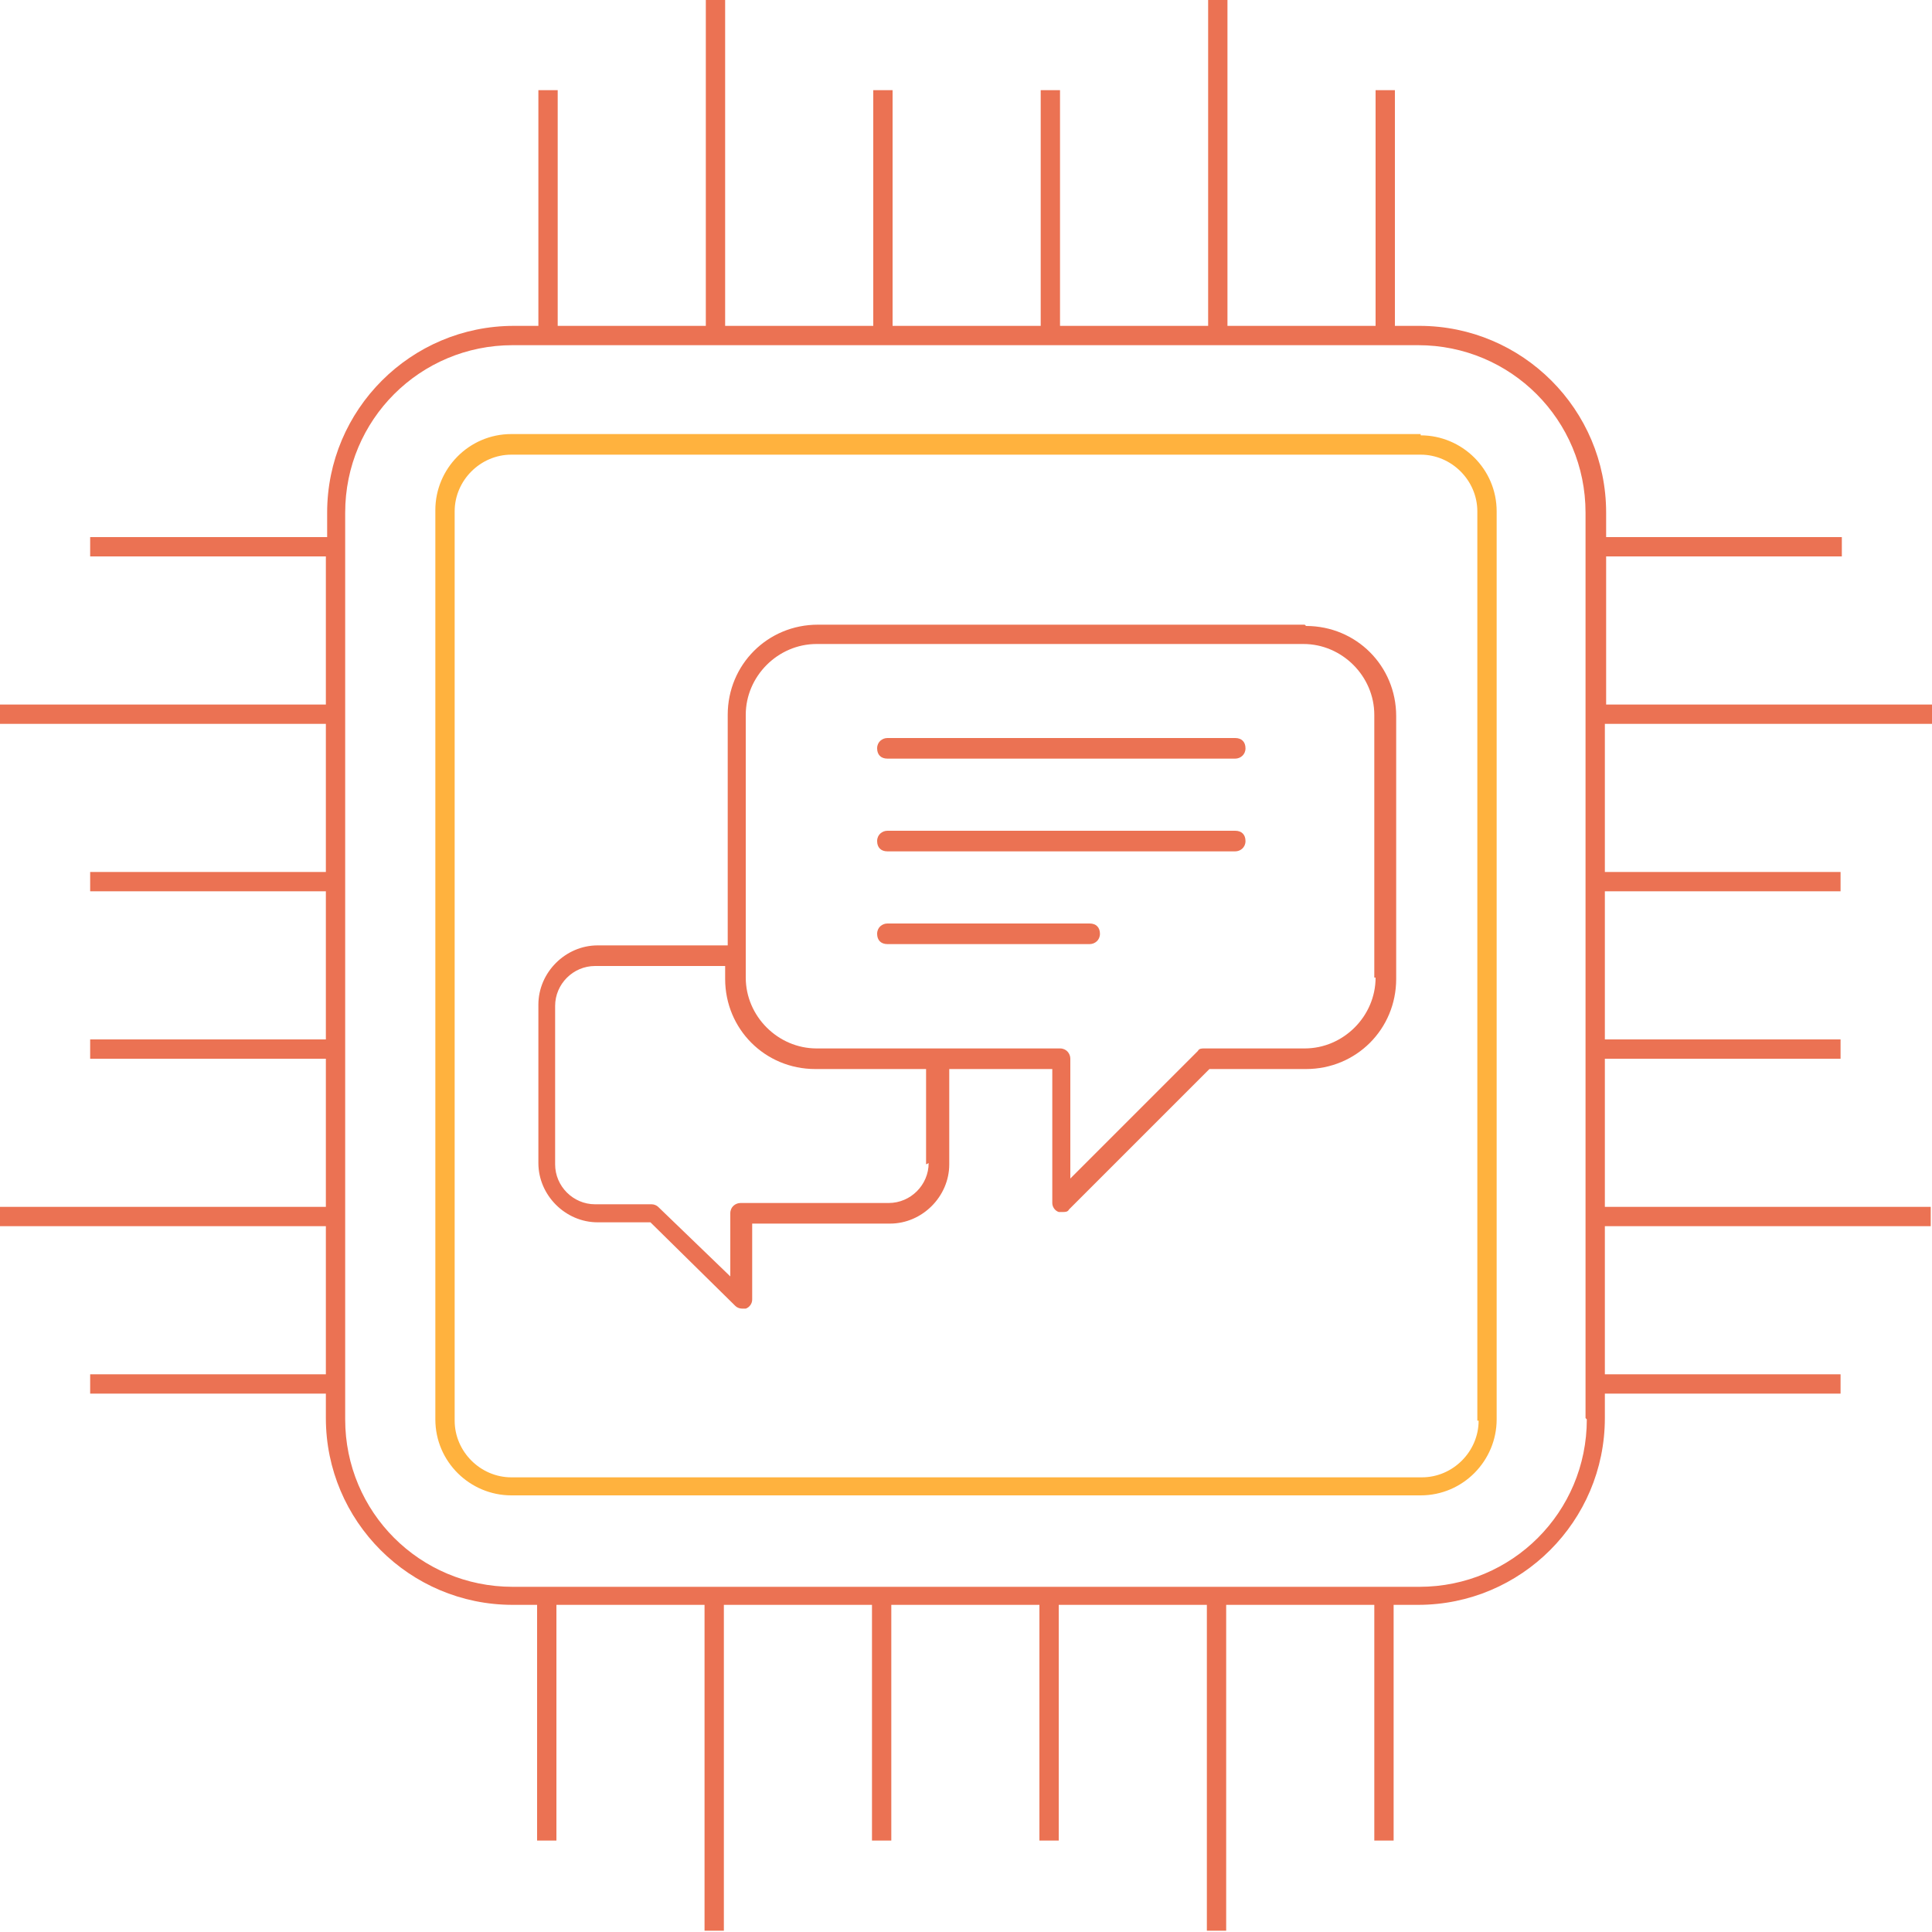 <?xml version="1.0" encoding="UTF-8"?> <svg xmlns="http://www.w3.org/2000/svg" id="Layer_1" data-name="Layer 1" version="1.1" viewBox="0 0 150 150"><defs><style> .cls-1 { fill: #ffb23e; } .cls-1, .cls-2 { stroke-width: 0px; } .cls-2 { fill: #eb7253; } </style></defs><g><path class="cls-1" d="M110.3,33.7H39.7c-3.3,0-5.9,2.7-5.9,5.9v70.6c0,3.3,2.7,5.9,5.9,5.9h70.6c3.3,0,5.9-2.7,5.9-5.9V39.7c0-3.3-2.7-5.9-5.9-5.9ZM114.8,110.3c0,2.4-2,4.4-4.4,4.4H39.7c-2.4,0-4.4-2-4.4-4.4V39.7c0-2.4,2-4.4,4.4-4.4h70.6c2.4,0,4.4,2,4.4,4.4v70.6Z"></path><path class="cls-2" d="M150,56.2v-1.5h-25.3v-11.5h18.3v-1.5h-18.3v-1.9c0-8-6.5-14.5-14.5-14.5h-1.9V7h-1.5v18.3h-11.5V0h-1.5v25.3h-11.5V7h-1.5v18.3h-11.5V7h-1.5v18.3h-11.5V0h-1.5v25.3h-11.5V7h-1.5v18.3h-1.9c-8,0-14.5,6.5-14.5,14.5v1.9H7v1.5h18.3v11.5H0v1.5h25.3v11.5H7v1.5h18.3v11.5H7v1.5h18.3v11.5H0v1.5h25.3v11.5H7v1.5h18.3v1.9c0,8,6.5,14.5,14.5,14.5h1.9v18.3h1.5v-18.3h11.5v25.3h1.5v-25.3h11.5v18.3h1.5v-18.3h11.5v18.3h1.5v-18.3h11.5v25.3h1.5v-25.3h11.5v18.3h1.5v-18.3h1.9c8,0,14.5-6.5,14.5-14.5v-1.9h18.3v-1.5h-18.3v-11.5h25.3v-1.5h-25.3v-11.5h18.3v-1.5h-18.3v-11.5h18.3v-1.5h-18.3v-11.5h25.3ZM123.2,110.2c0,7.2-5.8,13-13,13H39.8c-7.2,0-13-5.8-13-13V39.8c0-7.2,5.8-13,13-13h70.3c7.2,0,13,5.8,13,13v70.3Z"></path></g><g><path class="cls-2" d="M101.3,48.5h-37.8c-3.9,0-7,3.1-7,7v17.9h-10.1c-2.5,0-4.6,2.1-4.6,4.6v12.3c0,2.5,2.1,4.6,4.6,4.6h4.1l6.6,6.5c.1.1.3.2.5.2s.2,0,.3,0c.3-.1.5-.4.5-.7v-5.9h10.7c2.5,0,4.6-2.1,4.6-4.6v-7.4h8v10.4c0,.3.2.6.5.7,0,0,.2,0,.3,0,.2,0,.4,0,.5-.2l10.9-10.9h7.5c3.9,0,7-3.1,7-7v-20.4c0-3.9-3.1-7-7-7ZM72.1,90.3c0,1.7-1.4,3.1-3.1,3.1h-11.5c-.4,0-.8.3-.8.8v4.9l-5.6-5.4c-.1-.1-.3-.2-.5-.2h-4.4c-1.7,0-3.1-1.4-3.1-3.1v-12.3c0-1.7,1.4-3.1,3.1-3.1h10.1v1c0,3.9,3.1,7,7,7h8.6v7.4ZM106.8,75.9c0,3-2.5,5.5-5.5,5.5h-7.8c-.2,0-.4,0-.5.2l-9.9,9.9v-9.3c0-.4-.3-.8-.8-.8h-18.9c-3,0-5.5-2.5-5.5-5.5v-20.4c0-3,2.5-5.5,5.5-5.5h37.8c3,0,5.5,2.5,5.5,5.5v20.4Z"></path><path class="cls-2" d="M95.9,57.3h-27c-.4,0-.8.3-.8.8s.3.8.8.8h27c.4,0,.8-.3.8-.8s-.3-.8-.8-.8Z"></path><path class="cls-2" d="M95.9,64.5h-27c-.4,0-.8.3-.8.8s.3.8.8.8h27c.4,0,.8-.3.8-.8s-.3-.8-.8-.8Z"></path><path class="cls-2" d="M84.6,71.7h-15.7c-.4,0-.8.3-.8.8s.3.8.8.8h15.7c.4,0,.8-.3.8-.8s-.3-.8-.8-.8Z"></path></g></svg> 